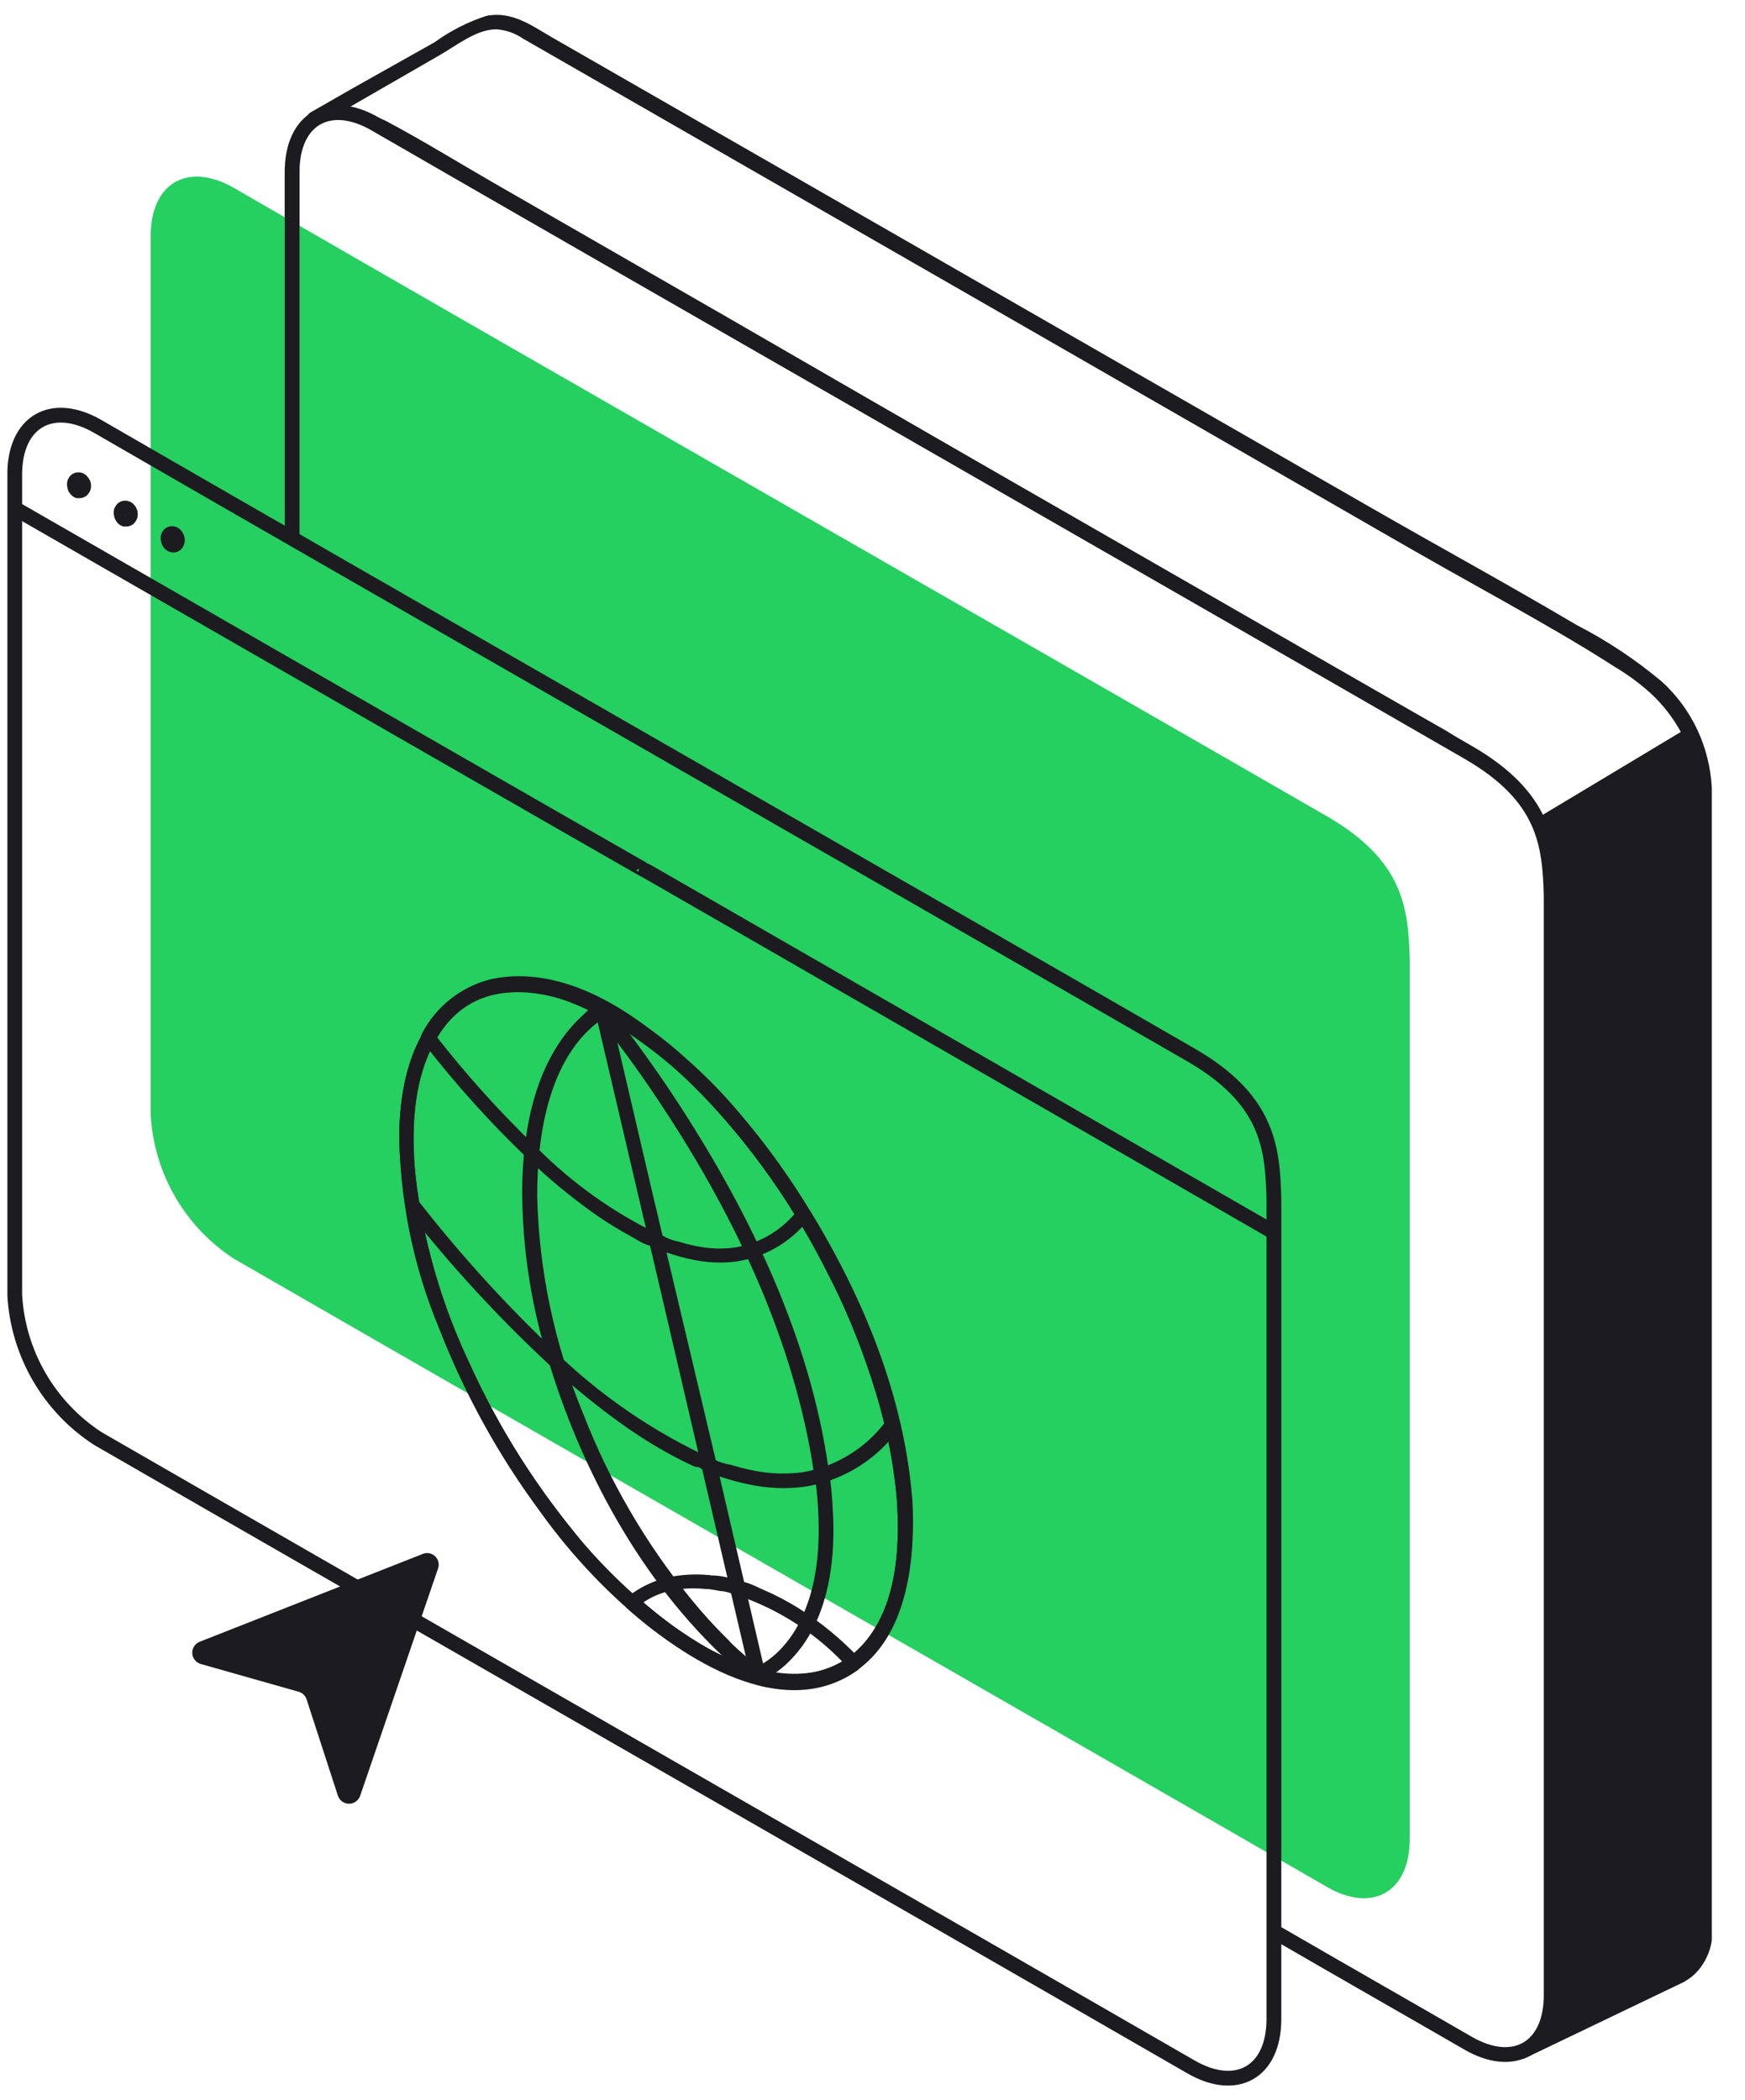 <svg width="118" height="142" viewBox="0 0 118 142" fill="none" xmlns="http://www.w3.org/2000/svg">
<rect width="118" height="142" fill="white"/>
<g clip-path="url(#clip0_204_10634)">
<path fill-rule="evenodd" clip-rule="evenodd" d="M113.56 133.582C114.077 133.29 114.506 132.866 114.805 132.353C115.103 131.84 115.26 131.257 115.258 130.663V56.011C115.258 51.98 115.258 49.825 112.081 46.568C110.651 45.048 103.492 41.047 99.718 38.942L97.325 37.591L35.135 1.844C34.64 1.568 34.083 1.424 33.517 1.424C32.95 1.424 32.393 1.568 31.898 1.844L21.283 7.951C22.276 8.318 24.967 7.951 25.92 8.527C26.298 8.765 97.971 49.964 97.971 49.964C99.74 51.11 101.213 52.66 102.266 54.486C103.319 56.313 103.923 58.364 104.028 60.469V114.001C104.028 114.597 104.028 115.689 104.028 117.089C104.019 124.306 103.644 131.517 102.906 138.696L113.56 133.582Z" fill="white"/>
<path d="M113.902 133.977C114.525 133.618 114.945 133.179 115.295 132.551C115.644 131.923 115.817 131.213 115.795 130.494C115.795 130.008 115.795 129.501 115.795 129.045V100.348V75.126V58.057C115.795 56.488 115.808 54.854 115.758 53.295C115.618 50.536 114.439 47.985 112.409 46.111C110.629 44.614 108.687 43.322 106.62 42.258C102.052 39.557 97.395 37.015 92.797 34.374L74.596 23.928L52.621 11.307L37.349 2.539C35.959 1.735 34.619 0.732 32.901 1.07C31.643 1.478 30.457 2.081 29.386 2.857L23.855 5.965L20.995 7.603C20.913 7.655 20.847 7.729 20.805 7.817C20.764 7.904 20.749 8.002 20.761 8.098C20.774 8.195 20.814 8.285 20.876 8.359C20.939 8.434 21.021 8.488 21.114 8.517C22.564 8.994 24.322 8.348 25.682 9.063C25.93 9.192 26.169 9.351 26.407 9.49L30.19 11.665L44.548 19.926L63.634 30.899L82.302 41.633L95.022 48.951L97.554 50.401C99.312 51.473 100.778 52.963 101.821 54.739C102.863 56.515 103.451 58.521 103.531 60.579C103.581 64.203 103.531 67.828 103.531 71.452V114.001C103.531 120.426 103.432 126.81 102.926 133.215C102.787 135.042 102.618 136.869 102.439 138.696C102.439 139.103 102.886 139.272 103.184 139.123L112.498 134.655L113.848 134.009C114.424 133.731 113.918 132.877 113.352 133.156L104.038 137.614L102.687 138.269L103.432 138.696C103.939 133.553 104.316 128.389 104.475 123.226C104.584 119.85 104.475 116.473 104.475 113.107V61.254C104.483 58.068 103.396 54.976 101.397 52.496C100.235 51.1 98.816 49.94 97.216 49.08L86.77 43.122L69.025 32.914L49.414 21.584L33.358 12.35C30.965 10.97 28.601 9.51 26.159 8.209C24.679 7.415 22.912 8.07 21.382 7.564L21.492 8.477L29.763 3.711C30.855 3.085 32.265 1.953 33.586 1.983C34.223 2.031 34.837 2.247 35.364 2.609L47.676 9.679L68.718 21.763L88.577 33.182C91.645 34.94 94.704 36.727 97.792 38.465C100.364 39.905 102.936 41.335 105.478 42.814C106.729 43.549 107.97 44.294 109.181 45.078C110.006 45.568 110.784 46.133 111.505 46.766C112.599 47.748 113.47 48.954 114.057 50.301C114.486 51.503 114.701 52.77 114.692 54.045C114.692 54.849 114.692 55.654 114.692 56.458V93.685V117.516V130.355C114.724 130.911 114.607 131.464 114.352 131.959C114.097 132.453 113.714 132.87 113.243 133.165C113.124 133.241 113.04 133.36 113.01 133.496C112.979 133.633 113.004 133.777 113.079 133.895C113.154 134.014 113.273 134.098 113.41 134.128C113.547 134.159 113.784 134.052 113.902 133.977Z" fill="#1B1B20"/>
<path fill-rule="evenodd" clip-rule="evenodd" d="M86.204 130.614C91.348 133.592 95.866 136.164 99.281 138.14C102.38 139.928 104.892 138.468 104.892 134.903V60.579C104.802 57.054 104.455 53.856 99.281 50.867C82.947 41.434 41.689 17.811 25.364 8.378C22.266 6.591 19.754 8.05 19.754 11.615V75.166" fill="white"/>
<path d="M86.204 130.614C91.348 133.592 95.866 136.164 99.281 138.14C102.38 139.928 104.892 138.468 104.892 134.903V60.579C104.802 57.054 104.455 53.856 99.281 50.867C82.947 41.434 41.689 17.811 25.364 8.378C22.266 6.591 19.754 8.05 19.754 11.615V75.166" stroke="#1B1B20" stroke-miterlimit="10"/>
<path fill-rule="evenodd" clip-rule="evenodd" d="M10.191 15.944V75.38C10.3 77.325 10.864 79.218 11.838 80.905C12.813 82.592 14.171 84.026 15.802 85.091C32.136 94.515 73.394 118.147 89.729 127.571C92.817 129.358 95.329 127.908 95.329 124.334V64.898C95.24 61.383 94.902 58.176 89.729 55.187C73.385 45.764 32.136 22.14 15.802 12.697C12.704 10.93 10.191 12.37 10.191 15.944Z" fill="#25CF60"/>
<path fill-rule="evenodd" clip-rule="evenodd" d="M0.996 32.07V87.548C1.104 89.495 1.669 91.388 2.645 93.076C3.622 94.763 4.982 96.196 6.616 97.259C22.951 106.683 64.209 130.316 80.534 139.739C83.632 141.526 86.144 140.077 86.144 136.502V81.034C86.055 77.509 85.707 74.312 80.534 71.323C64.199 61.889 22.941 38.276 6.616 28.833C3.518 27.046 0.996 28.506 0.996 32.07Z" stroke="#1B1B20" stroke-miterlimit="10"/>
<path d="M86.045 83.258C1.155 34.374 86.045 83.258 1.175 34.473" stroke="#1B1B20" stroke-miterlimit="10"/>
<path fill-rule="evenodd" clip-rule="evenodd" d="M103.998 55.286C104.149 55.443 104.276 55.62 104.375 55.812C104.614 56.617 105.18 116.483 105.18 116.483C105.18 117.01 105.18 117.973 105.18 119.204C105.249 127.714 104.967 135.528 104.788 137.772L113.58 133.712C114.035 133.457 114.414 133.085 114.676 132.634C114.938 132.184 115.074 131.671 115.07 131.15L115.258 52.079C115.158 51.156 114.815 50.276 114.266 49.527L114.087 49.229" fill="#1B1B20"/>
<path d="M28.633 105.041L13.5 110.998C13.346 111.06 13.216 111.167 13.127 111.306C13.037 111.445 12.993 111.608 13.001 111.773C13.008 111.938 13.067 112.096 13.169 112.226C13.271 112.356 13.411 112.451 13.569 112.498L20.192 114.375C20.316 114.41 20.428 114.475 20.522 114.563C20.615 114.651 20.686 114.76 20.728 114.881L22.853 121.415C22.908 121.57 23.009 121.705 23.143 121.8C23.278 121.895 23.438 121.947 23.603 121.947C23.768 121.947 23.928 121.895 24.063 121.8C24.197 121.705 24.298 121.57 24.353 121.415L29.625 106.034C29.672 105.895 29.679 105.747 29.645 105.605C29.612 105.463 29.54 105.333 29.436 105.23C29.333 105.127 29.203 105.054 29.061 105.021C28.919 104.987 28.771 104.994 28.633 105.041Z" fill="#1B1B20"/>
<path fill-rule="evenodd" clip-rule="evenodd" d="M19.754 11.327V36.479Z" fill="white"/>
<path d="M19.754 11.327V36.479" stroke="#1B1B20" stroke-miterlimit="10"/>
<path d="M5.137 32.904C5.142 32.924 5.142 32.944 5.137 32.964V32.835V32.934L5.226 32.775C5.216 32.805 5.199 32.832 5.177 32.855L5.256 32.755C5.245 32.777 5.228 32.794 5.206 32.805L5.306 32.736H5.425H5.355H5.554H5.474H5.594H5.524L5.623 32.815C5.595 32.793 5.572 32.766 5.554 32.736L5.623 32.845L5.564 32.736L5.614 32.855C5.608 32.812 5.608 32.769 5.614 32.726V32.865C5.609 32.822 5.609 32.779 5.614 32.736V32.865C5.609 32.832 5.609 32.798 5.614 32.765V32.885C5.612 32.858 5.612 32.831 5.614 32.805L5.534 32.904C5.534 32.904 5.534 32.904 5.594 32.904L5.484 32.974H5.534L5.415 33.023H5.484H5.226H5.296L5.177 32.974H5.246L5.147 32.894C5.176 32.918 5.202 32.945 5.226 32.974L5.147 32.865L5.206 32.974L5.157 32.855C5.163 32.877 5.163 32.901 5.157 32.924C5.197 33.047 5.277 33.152 5.385 33.222C5.51 33.266 5.647 33.266 5.772 33.222C5.896 33.185 6.002 33.104 6.07 32.994C6.131 32.874 6.148 32.737 6.12 32.606C6.074 32.446 5.989 32.299 5.872 32.179C5.764 32.066 5.626 31.987 5.474 31.951C5.36 31.931 5.242 31.931 5.127 31.951C5.05 31.971 4.977 32.001 4.908 32.041C4.813 32.102 4.731 32.183 4.67 32.279C4.626 32.347 4.589 32.421 4.561 32.497C4.521 32.66 4.521 32.831 4.561 32.994C4.578 33.076 4.605 33.156 4.64 33.232C4.684 33.302 4.734 33.369 4.789 33.431C4.892 33.549 5.026 33.635 5.177 33.679H5.345H5.405C5.524 33.675 5.64 33.641 5.743 33.58C5.818 33.548 5.883 33.497 5.931 33.431C6.012 33.34 6.076 33.236 6.12 33.123C6.171 32.944 6.171 32.755 6.12 32.577C6.095 32.481 6.042 32.394 5.968 32.329C5.894 32.263 5.802 32.221 5.703 32.209C5.605 32.196 5.505 32.212 5.417 32.257C5.328 32.301 5.255 32.371 5.206 32.458C5.165 32.523 5.138 32.597 5.126 32.674C5.114 32.751 5.118 32.829 5.137 32.904Z" fill="#1B1B20"/>
<path d="M8.285 34.811C8.285 34.811 8.285 34.811 8.285 34.87V34.731V34.831L8.335 34.712C8.336 34.738 8.336 34.765 8.335 34.791L8.404 34.692V34.751L8.503 34.672H8.454L8.573 34.622H8.702H8.632L8.752 34.682L8.672 34.632L8.772 34.712L8.702 34.642L8.781 34.741L8.712 34.632V34.761C8.702 34.719 8.702 34.675 8.712 34.632V34.761C8.703 34.729 8.703 34.694 8.712 34.662L8.652 34.781L8.702 34.702L8.623 34.801L8.682 34.751L8.583 34.831C8.59 34.827 8.599 34.824 8.608 34.824C8.616 34.824 8.625 34.827 8.632 34.831L8.513 34.88H8.573H8.444C8.455 34.876 8.467 34.873 8.479 34.873C8.491 34.873 8.502 34.876 8.513 34.88H8.384H8.454L8.335 34.831H8.414L8.305 34.751C8.334 34.775 8.36 34.802 8.384 34.831L8.305 34.731L8.364 34.831L8.315 34.712C8.319 34.735 8.319 34.758 8.315 34.781C8.355 34.904 8.435 35.009 8.543 35.079C8.629 35.132 8.729 35.157 8.829 35.151C8.929 35.146 9.026 35.11 9.105 35.049C9.185 34.988 9.244 34.904 9.275 34.808C9.306 34.712 9.307 34.609 9.278 34.513C9.232 34.352 9.147 34.205 9.03 34.086C8.923 33.974 8.784 33.898 8.632 33.868C8.518 33.843 8.399 33.843 8.285 33.868C8.209 33.889 8.135 33.919 8.066 33.957C7.968 34.019 7.886 34.104 7.828 34.205C7.782 34.269 7.745 34.339 7.719 34.414C7.679 34.577 7.679 34.747 7.719 34.91C7.734 34.995 7.764 35.075 7.808 35.149C7.848 35.222 7.894 35.292 7.947 35.357C8.055 35.472 8.193 35.554 8.345 35.595C8.397 35.6 8.451 35.6 8.503 35.595H8.563C8.681 35.592 8.796 35.561 8.901 35.506C8.972 35.468 9.036 35.417 9.089 35.357C9.171 35.264 9.235 35.156 9.278 35.039C9.329 34.861 9.329 34.672 9.278 34.493C9.238 34.371 9.157 34.266 9.05 34.195C8.925 34.146 8.787 34.146 8.662 34.195C8.54 34.235 8.435 34.316 8.364 34.424C8.293 34.539 8.265 34.676 8.285 34.811Z" fill="#1B1B20"/>
<path d="M11.443 36.539C11.438 36.558 11.438 36.579 11.443 36.598V36.459C11.453 36.502 11.453 36.546 11.443 36.588V36.459V36.559L11.493 36.439V36.519L11.562 36.419L11.512 36.479L11.612 36.4H11.562L11.681 36.35H11.81H11.741L11.86 36.41L11.781 36.36L11.88 36.439L11.81 36.37L11.89 36.469C11.863 36.437 11.842 36.4 11.83 36.36L11.88 36.479C11.874 36.436 11.874 36.393 11.88 36.35V36.489C11.87 36.447 11.87 36.402 11.88 36.36V36.489C11.871 36.456 11.871 36.422 11.88 36.39L11.83 36.509C11.825 36.483 11.825 36.456 11.83 36.429L11.751 36.529L11.81 36.479L11.711 36.559C11.719 36.554 11.727 36.552 11.736 36.552C11.745 36.552 11.753 36.554 11.761 36.559H11.642H11.701H11.572H11.642H11.512H11.582H11.463H11.542L11.443 36.479L11.512 36.559L11.433 36.459C11.462 36.486 11.483 36.52 11.493 36.559V36.439V36.509C11.529 36.63 11.606 36.736 11.711 36.807C11.797 36.859 11.897 36.884 11.997 36.879C12.097 36.874 12.194 36.838 12.273 36.777C12.353 36.715 12.412 36.631 12.443 36.535C12.474 36.44 12.475 36.337 12.446 36.241C12.4 36.08 12.315 35.933 12.198 35.814C12.091 35.702 11.952 35.626 11.8 35.595C11.689 35.571 11.574 35.571 11.463 35.595C11.383 35.615 11.306 35.645 11.235 35.685C11.136 35.747 11.054 35.832 10.996 35.933C10.949 35.995 10.916 36.066 10.897 36.141C10.852 36.304 10.852 36.475 10.897 36.638C10.916 36.721 10.946 36.801 10.986 36.876C11.026 36.95 11.072 37.02 11.125 37.085C11.274 37.241 11.476 37.337 11.691 37.353H11.741C11.859 37.349 11.974 37.319 12.079 37.264C12.153 37.225 12.22 37.175 12.277 37.114C12.352 37.018 12.412 36.911 12.456 36.797C12.507 36.618 12.507 36.429 12.456 36.251C12.42 36.126 12.338 36.02 12.227 35.953C12.11 35.887 11.971 35.869 11.84 35.903C11.719 35.941 11.616 36.022 11.552 36.132C11.504 36.186 11.469 36.252 11.45 36.322C11.431 36.393 11.429 36.467 11.443 36.539Z" fill="#1B1B20"/>
<path d="M40.226 68.298L45.191 89.488L49.064 106.13L50.782 113.478C50.921 114.104 51.884 113.846 51.775 113.22L48.518 99.209L44.099 80.571L41.18 68.069C41.041 67.444 40.078 67.712 40.187 68.328L40.226 68.298Z" fill="#1B1B20"/>
<path d="M60.642 101.334C60.88 104.671 60.642 108.732 58.229 111.314C55.479 114.243 51.149 113.21 48.011 111.532C44.429 109.468 41.279 106.73 38.737 103.469C35.981 100.09 33.669 96.373 31.856 92.407C29.85 88.264 28.57 83.807 28.072 79.231C27.794 75.984 27.983 72.28 29.969 69.539C32.124 66.56 35.798 66.659 38.906 67.881C42.502 69.478 45.7 71.852 48.27 74.832C51.336 78.208 53.922 81.99 55.955 86.072C58.001 89.959 59.457 94.129 60.275 98.445C60.444 99.438 60.563 100.351 60.642 101.304C60.642 101.94 61.635 101.95 61.635 101.304C61.207 96.884 60.057 92.563 58.229 88.515C56.3 84.029 53.75 79.838 50.653 76.063C48.006 72.673 44.707 69.847 40.951 67.752C37.853 66.143 33.792 65.12 30.734 67.394C27.973 69.44 27.099 73.114 27 76.331C26.994 80.964 27.912 85.552 29.701 89.826C31.418 94.251 33.722 98.426 36.553 102.238C39.083 105.78 42.207 108.857 45.787 111.333C49.024 113.468 53.582 115.305 57.296 113.319C60.275 111.651 61.397 108.007 61.645 104.8C61.729 103.653 61.729 102.501 61.645 101.354C61.585 100.709 60.592 100.699 60.642 101.334Z" fill="#1B1B20"/>
<path d="M55.062 99.438C55.518 102.774 55.647 106.577 54.069 109.666C53.671 110.472 53.129 111.199 52.47 111.81C52.166 112.087 51.833 112.33 51.477 112.535C51.313 112.665 51.128 112.766 50.931 112.833C51.229 112.833 50.593 112.635 50.524 112.615C48.746 111.992 47.072 111.105 45.559 109.983C42.589 107.801 39.961 105.187 37.764 102.228C35.389 99.119 33.374 95.751 31.756 92.189C29.972 88.42 28.767 84.403 28.182 80.273C27.794 77.225 27.774 73.839 29.095 70.999C29.634 69.728 30.54 68.645 31.697 67.891C32.895 67.188 34.288 66.892 35.669 67.047C36.499 67.125 37.316 67.305 38.102 67.583C38.583 67.739 39.053 67.925 39.511 68.139C39.934 68.308 40.299 68.594 40.564 68.963C41.905 70.641 43.176 72.389 44.367 74.167C48.945 80.988 52.778 88.614 54.515 96.677C54.714 97.591 54.883 98.504 55.012 99.428C55.101 100.063 56.064 99.795 56.005 99.17C54.764 90.501 50.792 82.21 46.075 74.911C44.824 72.972 43.5 71.092 42.103 69.271L41.18 68.09C40.921 67.753 40.579 67.489 40.187 67.325C39.301 66.906 38.376 66.573 37.426 66.332C34.378 65.587 31.23 66.243 29.274 68.824C27.318 71.406 26.921 74.713 27.02 77.761C27.254 82.063 28.228 86.292 29.899 90.263C31.481 94.239 33.542 98.007 36.036 101.483C38.265 104.684 40.717 107.43 43.757 109.874C45.335 111.141 47.298 112.312 49.153 113.121C49.779 113.379 50.802 113.955 51.467 113.667C52.236 113.298 52.929 112.79 53.513 112.168C55.945 109.636 56.491 105.793 56.333 102.437C56.29 101.336 56.187 100.239 56.025 99.15C55.955 98.564 54.962 98.832 55.062 99.438Z" fill="#1B1B20"/>
<path d="M60.642 101.334C60.89 104.869 60.642 109.367 57.663 111.83C56.944 112.431 56.088 112.847 55.171 113.042C54.001 113.322 52.778 113.288 51.626 112.942C51.257 112.732 50.923 112.468 50.633 112.158C50.156 111.741 49.64 111.314 49.243 110.867C48.331 109.974 47.473 109.029 46.671 108.037C43.64 104.305 41.208 100.124 39.462 95.644C37.508 90.95 36.444 85.933 36.324 80.849C36.324 76.649 37.148 71.058 41.09 68.655H40.594C44.942 71.186 48.673 74.653 51.517 78.804C54.745 83.189 57.249 88.063 58.934 93.242C59.803 95.865 60.396 98.581 60.642 101.334C60.642 101.97 61.687 101.98 61.687 101.334C61.061 93.48 57.584 85.804 53.135 79.379C50.955 76.116 48.328 73.174 45.33 70.641C44.645 70.085 43.94 69.549 43.205 69.053L42.103 68.347C41.746 68.084 41.356 67.87 40.941 67.712C40.415 67.603 39.74 68.338 39.392 68.655C38.856 69.147 38.377 69.696 37.962 70.294C35.977 73.134 35.371 76.818 35.311 80.224C35.291 84.388 35.942 88.529 37.238 92.487C39.611 100.073 43.801 107.56 49.829 112.843C50.156 113.141 50.494 113.439 50.822 113.707C51.148 113.905 51.514 114.027 51.894 114.064C52.833 114.241 53.794 114.275 54.744 114.164C56.235 113.987 57.628 113.332 58.716 112.297C60.821 110.311 61.536 107.163 61.695 104.353C61.755 103.361 61.755 102.366 61.695 101.374C61.586 100.709 60.592 100.699 60.642 101.334Z" fill="#1B1B20"/>
<path d="M53.969 81.782C52.921 83.15 51.39 84.066 49.69 84.344C48.833 84.459 47.964 84.428 47.118 84.255C46.695 84.172 46.277 84.067 45.867 83.937C45.417 83.853 44.99 83.674 44.615 83.411C44.538 83.334 44.438 83.285 44.331 83.271C44.223 83.257 44.114 83.278 44.02 83.332L43.91 83.391H44.417C41.427 81.938 38.702 79.995 36.354 77.642C33.814 75.208 31.457 72.589 29.304 69.807L29.383 70.403C29.767 69.66 30.295 69.001 30.936 68.464C31.577 67.927 32.318 67.523 33.117 67.275C35.016 66.853 37.001 67.055 38.777 67.851C42.749 69.4 46.145 72.429 48.935 75.606C50.782 77.716 52.444 79.982 53.9 82.378C54.237 82.924 55.101 82.378 54.764 81.882C52.128 77.41 48.711 73.448 44.675 70.184C41.5 67.514 37.267 65.289 33.156 66.213C32.173 66.462 31.253 66.917 30.458 67.547C29.662 68.177 29.008 68.967 28.539 69.867C28.486 69.96 28.464 70.069 28.476 70.176C28.489 70.283 28.535 70.384 28.609 70.463C30.931 73.473 33.495 76.289 36.274 78.883C37.602 80.106 39.012 81.238 40.495 82.269C41.19 82.736 41.905 83.173 42.639 83.57C43.166 83.858 43.93 84.454 44.526 84.156L43.92 84.076C44.282 84.388 44.715 84.606 45.181 84.712C45.733 84.903 46.297 85.056 46.87 85.169C47.806 85.365 48.769 85.409 49.719 85.298C51.682 85.024 53.462 83.999 54.684 82.438C55.121 81.991 54.416 81.286 53.969 81.782Z" fill="#1B1B20"/>
<path d="M59.798 96.23C58.437 97.985 56.467 99.165 54.277 99.537C53.213 99.676 52.134 99.646 51.08 99.448C50.517 99.339 49.959 99.2 49.411 99.031C48.786 98.93 48.194 98.682 47.684 98.306C47.604 98.23 47.502 98.182 47.392 98.169C47.283 98.157 47.173 98.18 47.078 98.236L46.949 98.296H47.445C43.603 96.445 40.101 93.957 37.089 90.938C33.872 87.85 30.885 84.531 28.152 81.008C27.755 80.511 27.446 81.514 27.447 81.713C30.381 85.462 33.605 88.975 37.089 92.219C38.806 93.819 40.634 95.296 42.56 96.638C43.424 97.223 44.308 97.779 45.221 98.276C45.648 98.504 46.075 98.733 46.512 98.941C46.949 99.15 47.197 99.309 47.634 99.09L47.028 99.011C47.529 99.431 48.126 99.721 48.766 99.855C49.416 100.074 50.079 100.25 50.752 100.381C51.948 100.626 53.175 100.673 54.386 100.52C56.817 100.151 59.015 98.869 60.533 96.935C60.94 96.439 60.245 95.734 59.838 96.23H59.798Z" fill="#1B1B20"/>
<path d="M57.477 111.985C52.81 115.322 46.555 111.062 43.069 107.944V108.649C43.922 107.959 44.957 107.535 46.048 107.427C46.6 107.373 47.155 107.373 47.706 107.427C48.034 107.427 48.362 107.507 48.699 107.566C48.983 107.582 49.261 107.646 49.524 107.755C49.602 107.829 49.702 107.876 49.809 107.891C49.916 107.905 50.024 107.885 50.119 107.835H50.199H49.812C52.721 108.812 55.331 110.521 57.388 112.799C57.835 113.266 58.53 112.561 58.093 112.095C56.861 110.793 55.47 109.652 53.952 108.698C53.203 108.233 52.42 107.825 51.609 107.477C51.063 107.249 50.199 106.722 49.623 107.01L50.219 107.08C49.594 106.716 48.886 106.521 48.163 106.514C47.434 106.425 46.697 106.425 45.969 106.514C44.652 106.65 43.405 107.172 42.384 108.013C42.337 108.059 42.301 108.114 42.275 108.175C42.25 108.235 42.237 108.3 42.237 108.366C42.237 108.431 42.25 108.496 42.275 108.557C42.301 108.617 42.337 108.672 42.384 108.718C46.227 112.124 52.92 116.533 57.994 112.919C58.5 112.482 57.974 111.618 57.477 111.985Z" fill="#1B1B20"/>
</g>
<defs>
<clipPath id="clip0_204_10634">
<rect width="115.255" height="140" fill="white" transform="translate(0.5 1)"/>
</clipPath>
</defs>
</svg>

